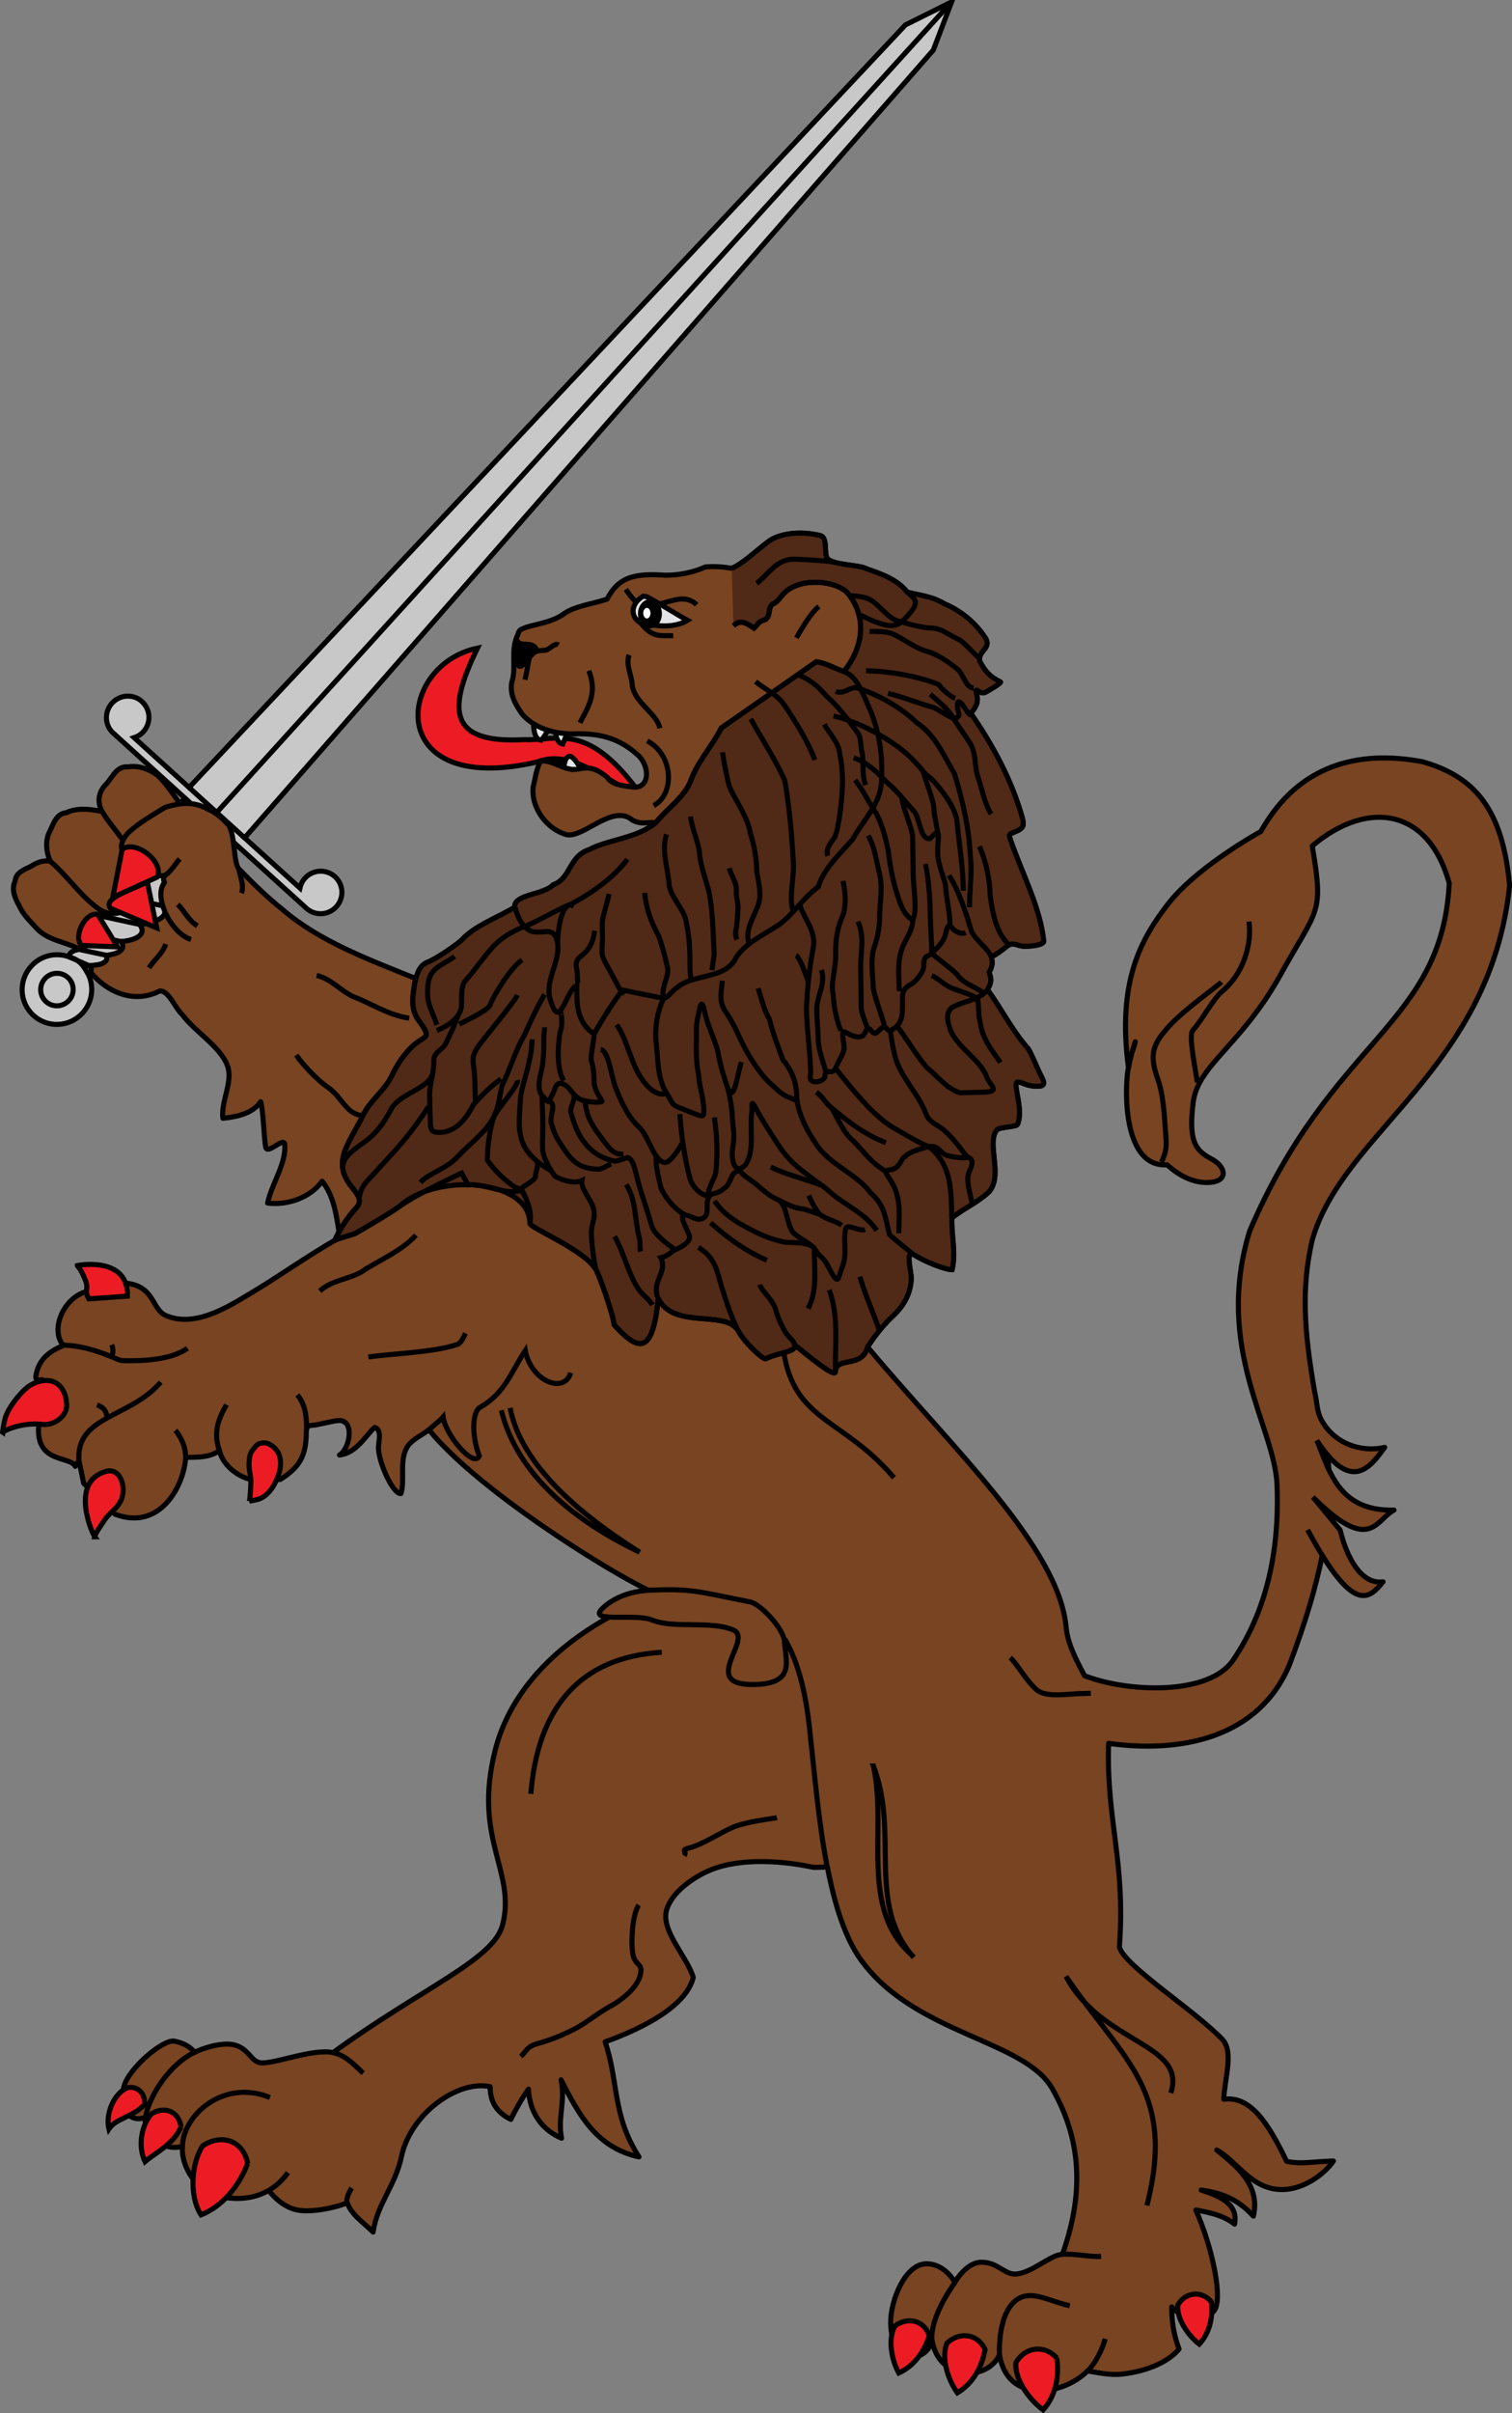 <?xml version="1.0" encoding="UTF-8" standalone="no"?>
<!-- Created with Inkscape (http://www.inkscape.org/) -->

<svg
   width="298.718"
   height="476.398"
   id="svg3191"
   version="1.0"
   xmlns="http://www.w3.org/2000/svg"
   xmlns:svg="http://www.w3.org/2000/svg"
   xmlns:rdf="http://www.w3.org/1999/02/22-rdf-syntax-ns#"
   xmlns:cc="http://creativecommons.org/ns#"
   xmlns:dc="http://purl.org/dc/elements/1.1/">
  <rect width="100%" height="100%" fill="#808080" stroke="none"/>
  <defs
     id="defs3193" />
  <path
     id="path12871"
     style="fill:#c8c8c8;fill-opacity:1;fill-rule:evenodd;stroke:#000000;stroke-width:1;stroke-linecap:butt;stroke-linejoin:miter;stroke-miterlimit:4;stroke-dasharray:none;stroke-opacity:1"
     d="M 187.998,0.387 178.889,4.912 37.357,155.475 26.504,145.637 c 0.676,-0.22 1.317,-0.617 1.828,-1.182 1.559,-1.72 1.433,-4.377 -0.279,-5.93 -0.094,-0.085 -0.177,-0.175 -0.275,-0.25 -0.748,-0.566 -1.642,-0.843 -2.533,-0.838 -1.146,0.006 -2.288,0.478 -3.117,1.393 -1.486,1.639 -1.463,4.127 0.027,5.701 0.012,0.013 0.044,0.038 0.057,0.051 l 0.471,0.428 13.697,12.416 c -0.466,0.904 -0.925,2.197 -0.684,2.674 -1.643,0.36 -2.963,0.98 -3.641,1.811 -0.57,0.698 -0.606,1.447 -0.201,2.158 -1.446,0.367 -2.602,0.945 -3.219,1.701 -0.606,0.742 -0.604,1.541 -0.107,2.291 -1.368,0.352 -2.463,0.902 -3.049,1.621 -0.796,0.974 -0.499,2.052 0.613,2.969 -1.811,0.263 -3.301,0.857 -3.998,1.713 -0.676,0.828 -0.48,1.736 0.379,2.531 -1.292,0.28 -2.327,0.766 -2.857,1.416 -0.713,0.873 -0.355,1.847 0.779,2.643 -1.511,0.183 -2.763,0.656 -3.33,1.352 -0.605,0.741 -0.299,1.57 0.668,2.248 -1.189,0.162 -2.166,0.54 -2.615,1.092 -0.479,0.587 -0.261,1.241 0.471,1.789 -0.794,0.147 -1.434,0.424 -1.746,0.807 -0.182,0.223 -0.194,0.457 -0.135,0.689 -0.79,-0.298 -1.622,-0.444 -2.453,-0.441 -1.871,0.006 -3.733,0.771 -5.092,2.27 -2.557,2.821 -2.354,7.171 0.455,9.717 2.809,2.546 7.158,2.325 9.715,-0.496 1.98,-2.184 2.303,-5.287 1.045,-7.758 0.288,-0.109 0.531,-0.242 0.67,-0.412 0.328,-0.401 0.078,-0.86 -0.564,-1.209 1.574,0.082 3.037,-0.265 3.566,-0.914 0.285,-0.349 0.253,-0.73 -0.031,-1.082 1.419,-0.112 2.618,-0.519 3.131,-1.148 0.415,-0.508 0.305,-1.065 -0.205,-1.561 1.797,-0.114 3.332,-0.619 3.979,-1.412 0.525,-0.643 0.362,-1.35 -0.32,-1.969 2.111,-0.133 3.919,-0.725 4.682,-1.66 0.538,-0.658 0.466,-1.374 -0.088,-2.027 1.706,-0.279 3.098,-0.863 3.766,-1.682 0.643,-0.787 0.497,-1.648 -0.258,-2.414 2.303,-0.23 4.24,-0.925 5.096,-1.975 0.525,-0.642 0.572,-1.328 0.227,-1.984 1.621,-0.358 2.921,-0.974 3.59,-1.795 0.554,-0.678 0.598,-1.405 0.223,-2.098 0.261,-0.061 0.787,-0.361 1.271,-0.633 l 14.137,12.814 0.027,0.025 c 0.073,0.078 0.168,0.154 0.248,0.227 1.713,1.553 4.369,1.415 5.928,-0.305 1.559,-1.72 1.435,-4.375 -0.277,-5.928 -1.713,-1.553 -4.369,-1.417 -5.928,0.303 -0.512,0.564 -0.844,1.242 -0.996,1.936 L 48.326,165.418 184.385,9.895 Z" />
  <path
     id="path12482"
     d="m 127.068,157.941 c -9.706,-5.896 -15.2,-9.722 -20.984,-7.497 -30.414,7.014 -27.881,-19.163 -11.756,-22.485 -6.182,12.621 -5.412,18.899 9.393,18.059 6.139,0.293 12.112,-3.582 22.051,9.761 0.226,0.807 1.668,0.924 1.296,2.162 z"
     style="display:inline;overflow:visible;visibility:visible;fill:#ed1c24;fill-opacity:1;fill-rule:evenodd;stroke:#000000;stroke-width:1;stroke-linecap:butt;stroke-linejoin:miter;stroke-miterlimit:4;stroke-dasharray:none;stroke-dashoffset:0;stroke-opacity:1;marker:none;marker-start:none;marker-mid:none;marker-end:none;enable-background:accumulate" />
  <path
     id="path12486"
     style="display:inline;overflow:visible;visibility:visible;fill:#e3e4e5;fill-opacity:1;fill-rule:evenodd;stroke:#000000;stroke-width:1;stroke-linecap:butt;stroke-linejoin:miter;stroke-miterlimit:4;stroke-dasharray:none;stroke-dashoffset:0;stroke-opacity:1;marker:none;marker-start:none;marker-mid:none;marker-end:none;enable-background:accumulate"
     d="m 107.035,151.858 c 0.005,-0.174 1.805,-3.759 4.382,-0.137 0,0 -0.009,-2.499 1.288,-2.41 1.327,0.691 2.223,3.002 2.223,3.002 z m 7.738,-12.681 c 0,0 -2.81,5.605 -3.584,7.718 -2.536,-0.31 -1.13,-7.743 -1.13,-7.743 0,0 -1.157,4.845 -3.145,7.004 -2.639,-0.329 -1.028,-8.077 -1.028,-8.077 z" />
  <path
     id="path12424"
     style="fill:#784421;fill-opacity:1;fill-rule:nonzero;stroke:#000000;stroke-width:1;stroke-linecap:round;stroke-linejoin:round;stroke-miterlimit:4;stroke-dasharray:none;stroke-dashoffset:0;stroke-opacity:1"
     d="m 144.569,112.206 c -1.752,-0.316 -3.474,-0.414 -5.201,-0.275 -2.491,1.123 -5.317,1.639 -7.816,1.633 -5.933,-0.369 -9.245,0.125 -11.617,4.721 -3.039,1.032 -6.608,1.345 -8.863,3.127 -2.212,1.437 -4.901,1.752 -7.15,2.436 -0.841,0.433 -1.311,0.272 -1.604,1.402 -1.56,3.154 -0.207,6.446 -1.229,9.549 -0.39,2.52 0.835,4.376 2.125,6.273 2.881,3.165 7.309,3.992 11.094,3.793 4.906,0.002 8.323,1.175 11.66,4.164 2.227,1.866 2.636,6.293 -0.537,6.4 -1.738,-0.236 -4.551,-0.359 -5.471,-1.98 -3.768,-3.168 -5.142,-1.135 -7.338,-1.606 -2.08,-0.397 -3.235,-1.519 -5.674,-1.671 -0.943,1.184 -1.185,3.518 -1.615,5.166 -0.458,4.264 2.808,8.45 6.697,9.475 3.439,0.517 9.074,-6.185 12.91,-2.898 1.856,1.032 3.242,0.251 4.59,0.533 -3.72,3.12 -9.467,3.297 -13.135,5.307 -4.052,1.292 -3.557,5.7 -7.137,6.949 -1.664,1.936 -7.92,1.885 -7.525,4.393 -3.544,2.145 -7.838,3.607 -10.449,6.412 -0.74,0.808 -5.091,3.807 -6.76,4.439 -1.472,0.558 -2.017,1.944 -2.336,3.258 -9.35,-3.777 -19.14,-7.361 -26.506,-13.762 -2.743,-2.157 -5.639,-4.982 -8.51,-7.926 -1.006,-1.124 -0.734,-6.386 -1.939,-8.555 -1.183,-1.247 -2.473,-2.522 -4.096,-3.172 -1.862,-1.083 -3.624,-1.326 -5.562,-1.072 -1.429,-2.038 -2.953,-4.282 -4.471,-5.682 -1.802,-1.283 -3.808,-1.943 -5.807,-1.637 -2.14,-0.199 -3.036,1.887 -4.143,3.221 -1.903,1.78 -1.896,3.837 -1.008,5.596 -2.321,-0.504 -4.903,-0.781 -7.029,0.223 -2.165,0.231 -2.62,2.477 -3.439,4.02 -0.769,1.693 -0.523,4.014 0.32,5.633 -1.011,-0.395 -2.733,0.142 -3.683,0.83 -1.288,0.735 -3.177,1.181 -3.326,3.014 -0.809,1.769 0.004,3.4 0.809,4.9 0.781,1.796 2.247,3.111 3.518,4.527 2.08,2.172 5.132,2.495 7.719,3.717 3.614,0.754 5.355,-5.49 4.822,-7.404 4.193,2.498 9.025,-2.396 7.045,-4.593 -1.266,-3.092 3.929,-1.94 5.669,-2.249 -0.295,0.468 -0.355,0.89 -0.064,1.375 -1.092,1.348 -0.85,3.626 0.084,5.793 -0.011,1.681 -3.537,2.409 -4.988,2.514 1.814,2.468 -2.026,3.261 -3.662,3.379 1.268,1.983 -1.567,2.592 -2.924,2.711 0.709,1.879 -2.467,2.041 -3.535,1.996 0.884,0.646 0.471,0.807 0.414,1.342 3.165,3.842 8.494,6.34 13.629,3.717 1.795,-0.209 3.036,3.345 4.461,4.623 2.471,3.38 7.6,6.359 8.969,10.16 1.124,3.122 -1.337,7.008 -0.922,10.332 2.747,-0.26 5.951,-0.952 7.457,-3.266 0.502,1.301 0.686,7.644 1.012,8.992 0.371,1.538 3.591,-2.141 3.744,-0.564 0.364,3.762 -2.611,7.828 -3.375,11.58 4.083,0.498 8.502,-1.142 10.777,-4.312 2.275,2.867 2.731,6.393 3.305,9.822 -0.136,0.638 -0.573,1.249 -0.809,1.842 -4.737,2.694 -12.195,7.819 -15.254,9.623 -4.616,2.743 -11.901,7.893 -18.076,5.25 -2.909,-1.244 -2.18,-5.757 -7.836,-6.4 l -7.863,1.631 c -4.551,1.199 -7.272,7.501 -4.604,10.676 -2.85,1.13 -4.946,2.855 -5.432,6.047 -0.032,0.47 0.042,0.994 1.213,0.662 l -0.682,9.488 c -0.33,7.115 6.271,5.553 7.264,7.645 l 0.719,-1.184 0.947,4.559 6.178,6.082 c 8.989,3.396 13.643,-5.689 13.971,-11.215 2.378,-0.028 4.879,0.004 6.652,-1.354 0.752,3.013 3.579,4.975 5.809,5.617 l 6.234,0.096 c 3.769,-2.407 5.102,-4.577 5.133,-9.314 0.034,-1.696 0.865,-1.24 1.947,-1.48 3.49,-0.666 4.592,-1.184 5.576,-0.58 1.811,1.107 0.787,5.484 -0.967,6.547 3.38,-0.389 5.186,-3.867 6.934,-5.465 1.597,0.525 0.704,2.896 0.766,4.262 0.228,3.261 3.036,9.076 4.449,8.801 0.879,-2.853 -0.534,-6.897 1.512,-9.6 1.107,-1.315 2.732,-1.958 4.006,-3.002 11.241,13.976 46.039,34.52 46.972,32.881 0.933,-1.639 -28.071,7.22 -33.902,30.496 -4.403,17.573 4.161,23.72 1.502,34.332 -1.741,6.951 -15.803,12.402 -33.512,25.27 -4.072,-0.884 -12.151,2.493 -14.514,1.98 -1.771,-0.384 -2.242,-2.905 -5.162,-3.539 -2.384,-0.517 -6.208,0.73 -7.633,1.496 -1.162,-1.276 -2.275,-1.814 -4.006,-2.189 -2.236,-0.485 -9.112,5.41 -10.004,8.971 -1.26,5.03 1.582,7.143 4.248,6.051 -0.615,3.865 4.027,6.829 7.324,5.717 -0.336,4.235 2.986,8.98 7.262,9.908 3.878,0.841 7.168,0.324 9.775,-1.188 1.086,1.467 3.133,3.328 5.5,3.842 3.147,0.683 8.448,-0.658 10.031,-1.414 0.685,2.264 3.179,3.92 5.094,5.795 0.826,-5.64 4.391,-9.124 5.596,-14.889 1.758,-8.413 11.1,-15.201 17.533,-13.805 -0.044,3.226 1.541,5.204 4.076,6.453 1.007,-2.029 2.125,-4.033 3.49,-5.984 0.207,4.772 2.824,8.143 6.537,9.699 -0.809,-4.069 0.817,-7.387 -0.102,-11.527 3.516,6.849 6.924,13.375 15.402,15.215 -5.311,-8.199 -4.008,-14.857 -6.693,-22.707 7.776,-2.807 16.016,-7.122 17.416,-12.711 -1.11,-3.939 -6.332,-9.093 -5.311,-13.172 0.908,-3.624 5.488,-6.767 8.848,-8.109 6.223,-2.488 14.797,-1.637 20.197,-0.465 0,0 1.081,0.008 2.758,-0.078 1.438,7.411 3.47,14.069 6.781,18.561 10.716,14.534 32.105,15.547 37.631,25.176 6.296,10.971 5.929,21.718 2.023,32.742 -2.385,0.068 -6.153,3.806 -9.33,3.896 -2.163,0.062 -3.528,-2.427 -6.795,-2.334 -2.968,0.085 -5.115,3.949 -5.115,3.949 -1.256,-2.081 -3.268,-3.71 -5.752,-3.639 -4.026,0.115 -6.94,7.03 -6.943,11.629 0.205,9.49 7.86,7.421 8.148,3.225 1.223,8.507 11.156,8.285 13.354,3.074 1.537,9.702 12.483,8.16 17.391,3.221 2.557,0.429 4.692,0.88 6.854,0.625 5.403,-0.637 9.308,-2.621 11.236,-4.945 -1.109,-2.96 -1.485,-5.685 -1.449,-8.32 1.882,2.411 6.394,2.672 8.213,0.953 2.141,-2.024 -0.209,-12.821 -3.455,-20.082 2.741,0.477 5.451,1.055 7.66,2.785 0.77,-4.025 -2.958,-5.547 -6.602,-6.727 3.435,0.481 7,1.481 10.32,5.15 1.493,-6.484 -3.922,-10.263 -7.246,-13.059 4.091,2.217 6.905,7.991 13.166,7.812 4.163,-0.119 8.204,-3.123 9.887,-5.641 -4.269,0.135 -6.441,0.677 -9.242,0.068 -3.612,-7.51 -7.118,-12.968 -12.416,-12.264 0.118,-3.937 2.036,-9.38 -0.279,-11.811 -5.498,-5.773 -19.248,-14.428 -20.35,-18.219 1.261,-17.038 -2.596,-24.747 -2.129,-40.225 14.225,1.984 29.607,-1.01 35.705,-15.455 3.265,-8.584 5.299,-15.647 6.5,-21.67 6.784,10.94 9.487,8.374 12.014,5.225 -3.556,0.548 -6.77,-3.258 -8.484,-10.232 l -2.35,-2.836 c 0.022,-0.27 0.041,-0.526 0.062,-0.791 8.533,7.205 9.681,1.388 12.945,-0.301 -7.574,0.195 -10.769,-3.575 -12.861,-7.949 -0.067,-1.027 -0.184,-1.986 -0.301,-2.947 5.576,6.602 8.861,1.872 11.32,-1.48 -4.733,1.076 -10.057,-0.8 -12.537,-5.471 -0.904,-1.703 -0.801,-3.446 -1.332,-5.617 -2.093,-12.15 -2.598,-20.435 -0.473,-29.779 6.111,-21.568 35.166,-33.635 39.02,-70.047 -1.395,-15.313 -7.059,-21.576 -17.246,-24.463 -12.59,-2.333 -24.462,0.504 -31.906,13.781 -1.987,1.114 -13.057,7.477 -18.348,14.33 -5.302,6.867 -10.092,15.249 -7.799,32.35 0.302,-1.773 0.777,-3.49 1.332,-5.156 -0.404,1.839 -1.027,2.665 -1.332,5.156 -0.022,0.13 -0.069,0.174 -0.09,0.305 -0.759,4.77 -0.745,19.435 7.727,18.822 2.741,2.538 5.804,3.727 8.59,3.463 3.675,-0.348 2.868,-3.229 0.199,-4.607 -3.321,-1.715 -4.582,-3.66 -3.641,-11.189 0.923,-7.395 9.531,-11.254 17.238,-25.174 7.456,-13.467 8.568,-11.78 6.281,-25.453 11.072,-9.323 23.069,-7.296 27.066,7.393 -1.483,28.153 -23.092,30.486 -39.443,68.664 -7.068,23.079 4.976,38.709 5.418,50.088 0.513,13.231 -2.112,24.993 -8.705,34.65 -4.728,6.925 -20.652,6.392 -29.316,3.035 -1.717,-3.203 -3.353,-6.383 -3.641,-9.553 -1.442,-15.891 -22.914,-35.781 -39.225,-55.344 1.406,-2.225 3.121,-4.339 4.762,-5.9 2.372,-2.134 3.821,-4.745 3.85,-7.766 -0.042,-1.556 -1.158,-5.317 0.381,-4.658 2.286,1.509 6.333,3.056 7.695,3.062 0.815,-3.536 -0.203,-6.787 -0.023,-10.227 2.399,-1.961 4.808,-2.847 7.221,-5.061 3.045,-3.182 -0.568,-9.804 1.693,-12.361 0.531,-0.512 3.778,-0.534 4.031,-1.029 1.303,-3.048 -1.133,-8.255 0.025,-8.367 1.026,-0.025 1.685,0.888 4.084,0.828 1.862,-0.046 0.852,-1.354 0.178,-2.793 -0.743,-1.583 -1.331,-3.175 -2.156,-4.596 -3.223,-3.606 -5.319,-7.961 -8.07,-11.676 0.868,-1.519 0.779,-2.062 0.334,-3.402 -0.005,-0.009 -0.007,-0.018 -0.01,-0.027 0.647,-1.089 0.741,-1.939 0.438,-3.031 0.79,-0.365 2.106,-1.3 2.951,-2.016 1.376,-1.166 2.13,-0.052 3.721,-0.092 0.853,-0.021 3.316,-0.098 3.699,-0.924 -0.675,-6.67 -4.264,-13.398 -6.543,-19.965 -0.453,-1.33 -0.415,-1.164 1.191,-1.857 1.216,-0.525 1.487,-1.039 1.176,-2.359 -2.081,-7.611 -5.962,-14.707 -10.244,-20.883 0.66,-0.853 1.614,-1.905 1.197,-3.531 -0.579,-2.262 0.51,-0.037 1.637,-0.605 0.307,-0.155 3.255,-1.823 3.029,-2.055 -2.189,-1.078 -2.994,-2.07 -4.133,-4.148 -0.245,-2.093 2.216,-2.396 1.283,-4.336 -1.964,-3.131 -4.956,-5.582 -8.191,-6.938 -2.381,-1.468 -5.036,-1.708 -7.391,-2.314 -2.026,-2.55 -4.956,-3.528 -8.006,-4.605 -1.465,-0.866 -7.475,-0.69 -7.945,-2.367 -0.392,-1.395 0.116,-3.824 -1.176,-4.188 -3.804,-0.943 -8.03,-0.542 -10.353,1.215 -2.324,1.757 -5.117,4.409 -7.178,5.242 z" />
  <path
     id="path12446"
     d="m 148.175,316.258 c -0.476,-0.096 -2.67,-0.513 -6.794,-1.366 -4.846,-1.002 -7.276,-1.175 -12.891,-0.946 -5.694,0.232 -8.812,2.804 -9.775,3.928 -2.116,2.47 6.922,0.668 10.046,1.945 4.404,1.8 11.437,0.076 16.063,1.966 4.314,1.763 -7.255,11.234 4.644,10.775 7.769,-0.3 5.689,-4.833 5.504,-8.513 -0.12,-2.395 -4.635,-7.352 -6.798,-7.789 z"
     style="display:inline;fill:#784421;fill-opacity:1;fill-rule:evenodd;stroke:#000000;stroke-width:1;stroke-linecap:butt;stroke-linejoin:miter;stroke-miterlimit:4;stroke-dasharray:none;stroke-opacity:1" />
  <path
     id="path12548"
     style="fill:#ed1c24;fill-opacity:1;fill-rule:evenodd;stroke:#000000;stroke-width:1;stroke-miterlimit:4;stroke-dasharray:none;stroke-opacity:1"
     class="fil1 str1"
     d="m 0.534,282.758 c 1.376,-0.936 4.807,-1.935 7.937,-1.53 1.991,0.266 4.904,-1.554 4.703,-4.013 -0.371,-4.775 -3.881,-5.618 -7.124,-3.764 -1.622,0.927 -4.178,4.127 -4.888,6.127 -0.196,0.464 -0.557,2.147 -0.627,3.181 z M 18.725,303.402 c 0.215,-0.746 0.398,-1.022 2.04,-3.456 0.867,-1.286 2.482,-2.119 3.221,-3.929 0.985,-2.413 -0.186,-6.276 -2.984,-5.536 -7.186,1.937 -2.99,11.951 -2.277,12.921 z m 30.537,-7.017 c 1.253,-0.329 2.92,-0.122 4.667,-2.883 1.611,-2.577 2.573,-6.452 -0.542,-8.27 -0.748,-0.453 -1.406,-0.432 -2.117,-0.224 -0.63,0.211 -0.958,0.811 -1.449,1.405 -0.454,0.642 -0.546,1.393 -0.598,2.145 -0.055,0.799 -0.011,1.367 0.139,2.174 0.322,1.285 0.175,2.835 0.079,4.245 -0.147,1.55 -0.048,0.705 -0.178,1.407 z m -33.974,-46.521 c 0.405,0.676 0.55,0.351 1.638,3.033 0.596,1.484 -0.295,1.995 0.625,3.539 l 7.621,-0.537 c 0.246,-7.481 -8.634,-6.317 -9.884,-6.036 z M 183.586,461.154 c -0.998,3.226 -3.04,5.98 -6.025,7.345 -1.505,-2.741 -2.155,-6.841 -0.747,-9.305 2.597,-1.89 5.824,-1.055 6.772,1.961 z m 11.028,2.71 c -0.638,3.559 -2.457,6.739 -5.469,8.549 -1.976,-2.745 -3.219,-7.039 -2.041,-9.835 2.528,-2.325 6.093,-1.818 7.51,1.286 z m 44.686,-9.452 c 0.382,3.116 -0.319,6.188 -2.37,8.389 -2.357,-1.837 -4.499,-5.136 -4.234,-7.74 1.514,-2.52 4.622,-2.915 6.604,-0.649 z m -30.53,11.108 c 0.547,3.785 -0.233,7.539 -2.688,10.266 -2.932,-2.182 -5.638,-6.148 -5.38,-9.323 1.789,-3.102 5.585,-3.654 8.069,-0.942 z M 28.564,415.483 c -2.405,2.569 -5.648,2.708 -7.051,4.834 -0.74,-2.98 1.074,-7.337 3.923,-8.211 2.018,-0.16 3.292,1.389 3.129,3.377 z m 7.203,4.411 c -1.524,3.528 -4.89,4.965 -7.12,6.881 -1.518,-3.235 -0.598,-7.393 1.303,-9.453 2.589,-1.596 5.374,-0.467 5.817,2.573 z m 13.165,7.244 c -1.816,4.609 -4.978,8.434 -9.215,10.146 -2.389,-3.711 -1.932,-10.171 0.328,-13.633 3.789,-2.514 8.038,-0.997 8.887,3.488 z m -26.642,-249.977 1.845,-9.498 c 2.777,-1.959 8.396,2.623 6.907,5.514 z m 8.664,6.028 -9.14,-3.864 c -1.511,-1.992 3.682,-3.4 7.295,-5.206 z m -7.721,3.757 -3.915,-6.414 c -2.44,-0.603 -4.986,4.449 -3.162,6.123 z" />
  <path
     id="path12769"
     d="m 127.732,117.814 c -0.204,-0.052 -0.418,-0.085 -0.635,-0.12 -1.236,0.736 -1.875,1.642 -2.015,2.719 -0.052,1.091 0.396,1.922 1.511,2.605 1.415,0.143 5.909,1.446 9.198,-0.533 -0.549,-0.277 -7.446,-4.516 -8.058,-4.672 z"
     style="fill:#e3e4e5;fill-opacity:1;stroke:#000000;stroke-width:1;stroke-miterlimit:4;stroke-dasharray:none;stroke-opacity:1" />
  <path
     id="path12779"
     d="m 102.034,126.232 c 0.545,1.83 3.367,0.007 4.047,2.259 -1.231,0.26 -3.603,5.164 -3.794,2.061 -0.102,-1.655 -1.067,-0.986 -0.254,-4.321 z"
     style="display:inline;fill:#000000;fill-rule:evenodd;stroke:#000000;stroke-width:1;stroke-linecap:butt;stroke-linejoin:bevel;stroke-miterlimit:4;stroke-dasharray:none;stroke-opacity:1" />
  <ellipse
     style="fill:#000000;fill-opacity:1;fill-rule:nonzero;stroke:#000000;stroke-width:1;stroke-linecap:round;stroke-linejoin:round;stroke-miterlimit:4;stroke-dasharray:none;stroke-dashoffset:0;stroke-opacity:1"
     id="path4616"
     cx="128.405"
     cy="121.186"
     rx="1.863"
     ry="2.378" />
  <ellipse
     style="fill:#ffffff;fill-opacity:1;fill-rule:nonzero;stroke:#000000;stroke-width:1;stroke-linecap:round;stroke-linejoin:round;stroke-miterlimit:4;stroke-dasharray:none;stroke-dashoffset:0;stroke-opacity:1"
     id="path4614"
     cx="127.799"
     cy="121.059"
     rx="1.215"
     ry="1.548" />
  <path
     id="path200361"
     style="fill:#502a16;fill-opacity:1;fill-rule:evenodd;stroke:#000000;stroke-width:1;stroke-linecap:butt;stroke-linejoin:miter;stroke-miterlimit:4;stroke-dasharray:none;stroke-opacity:1"
     d="m 144.897,123.52 c 1.454,-1.272 2.461,-0.571 4.068,0.501 0.99,-0.989 0.834,-1.289 2.235,-1.697 1.151,-0.718 0.384,-2.514 1.613,-3.156 0.871,-0.385 1.303,-1.222 1.911,-1.857 3.151,-3.515 10.829,-2.736 12.951,0.03 3.891,5.072 2.538,10.897 -0.957,15.24 -1.777,-0.585 -3.769,-1.802 -5.479,-1.906 l -18.72,13.043 c -1.81,3.539 -4.705,6.656 -6.024,10.359 -1.229,3.27 -4.688,5.562 -6.965,8.369 -3.72,3.12 -9.467,3.297 -13.135,5.307 -4.052,1.292 -3.557,5.7 -7.137,6.949 -1.664,1.936 -7.92,1.885 -7.525,4.393 -3.544,2.145 -7.838,3.607 -10.449,6.412 -0.74,0.808 -5.091,3.807 -6.76,4.439 -1.472,0.558 -2.017,1.944 -2.375,3.279 -0.234,0.794 -0.314,1.509 -0.381,1.936 -0.389,2.488 -0.397,4.476 0.954,6.31 3.027,4.107 1.001,2.583 -1.863,5.71 -1.673,1.827 -2.69,3.589 -3.495,5.287 -1.268,2.672 -4.322,4.949 -5.543,7.523 -1.297,2.733 -3.253,5.527 -3.911,7.946 -0.618,2.268 -0.138,4.111 1.247,5.99 1.084,1.471 2.737,2.893 1.232,4.537 -2.245,2.183 -4.188,6.244 -4.244,6.404 1.344,-0.58 3.216,-1.006 4.053,-1.35 0,0 6.129,-3.499 8.625,-5.273 7.293,-6.847 25.719,-5.485 25.867,3.232 -0.201,0.912 10.637,5.135 13.031,9.148 0.717,1.201 3.543,9.28 3.588,10.914 5.393,6.002 7.648,5.093 8.756,-5.111 3.181,6.067 13.068,2.136 15.733,6.218 0.916,1.952 4.908,5.904 5.53,5.6 2.658,-1.299 6.061,-1.301 5.685,-2.715 1.323,1.019 8.082,6.837 8.038,5.238 0.148,-3.011 5.267,-0.579 6.345,-4.81 1.425,-2.25 3.14,-4.363 4.78,-5.925 2.372,-2.134 3.821,-4.745 3.85,-7.766 -0.042,-1.556 -1.158,-5.317 0.381,-4.658 2.286,1.509 6.333,3.056 7.695,3.062 0.815,-3.536 -0.203,-6.787 -0.023,-10.227 2.399,-1.961 4.808,-2.847 7.221,-5.061 3.045,-3.182 -0.568,-9.804 1.693,-12.361 0.531,-0.512 3.778,-0.534 4.031,-1.029 1.303,-3.048 -1.133,-8.255 0.025,-8.367 1.026,-0.025 1.685,0.888 4.084,0.828 1.862,-0.046 0.852,-1.354 0.178,-2.793 -0.743,-1.583 -1.331,-3.175 -2.156,-4.596 -3.223,-3.606 -5.319,-7.961 -8.07,-11.676 0.868,-1.519 0.779,-2.062 0.334,-3.402 -0.005,-0.009 -0.007,-0.018 -0.01,-0.027 0.647,-1.089 0.741,-1.939 0.438,-3.031 0.79,-0.365 2.106,-1.3 2.951,-2.016 1.376,-1.166 2.13,-0.052 3.721,-0.092 0.853,-0.021 3.316,-0.098 3.699,-0.924 -0.675,-6.67 -4.264,-13.398 -6.543,-19.965 -0.453,-1.33 -0.415,-1.164 1.191,-1.857 1.216,-0.525 1.487,-1.039 1.176,-2.359 -2.081,-7.611 -5.962,-14.707 -10.244,-20.883 0.66,-0.853 1.614,-1.905 1.197,-3.531 -0.579,-2.262 0.51,-0.037 1.637,-0.605 0.307,-0.155 3.255,-1.823 3.029,-2.055 -2.189,-1.078 -2.994,-2.07 -4.133,-4.148 -0.245,-2.093 2.216,-2.396 1.283,-4.336 -1.964,-3.131 -4.956,-5.582 -8.191,-6.938 -2.381,-1.468 -5.036,-1.708 -7.391,-2.314 -2.026,-2.55 -4.956,-3.528 -8.006,-4.605 -1.465,-0.866 -7.475,-0.69 -7.945,-2.367 -0.392,-1.395 0.116,-3.824 -1.176,-4.188 -3.804,-0.943 -8.03,-0.542 -10.353,1.215 -2.324,1.757 -5.117,4.409 -7.178,5.242" />
  <path
     id="path157018"
     style="fill:none;fill-opacity:1;fill-rule:evenodd;stroke:#000000;stroke-width:1;stroke-linecap:butt;stroke-linejoin:miter;stroke-miterlimit:4;stroke-dasharray:none;stroke-opacity:1"
     d="m 37.742,185.47 c -1.946,-0.53 -3.928,-2.77 -5.045,-5.207 m 2.808,-10.693 c -0.865,0.983 -1.852,2.655 -2.934,3.264 m -8.466,-5.09 c -0.463,-1.092 0.484,-2.447 1.089,-3.18 1.957,-1.935 5.095,-3.735 7.445,-5.178 0.98,-0.293 1.897,-0.519 2.775,-0.646 m 11.735,12.702 c 0.334,1.743 1.095,3.39 0.575,4.892 m -27.666,-16.288 c 1.239,2.099 2.959,3.991 4.217,5.858 m -14.277,4.188 c 3.827,3.291 6.826,8.135 11.005,10.264 m 61.106,12.891 c -0.194,0.773 -0.275,1.487 -0.341,1.914 -0.389,2.488 -0.397,4.476 0.954,6.31 3.027,4.107 1.001,2.583 -1.863,5.71 -1.673,1.827 -2.69,3.589 -3.495,5.287 -1.268,2.672 -4.322,4.949 -5.543,7.523 -1.297,2.733 -3.253,5.527 -3.911,7.946 -0.618,2.268 -0.138,4.111 1.247,5.99 1.084,1.471 2.737,2.893 1.232,4.537 -1.951,2.169 -3.299,4.299 -4.244,6.404 1.344,-0.58 3.216,-1.006 4.053,-1.35 0,0 6.129,-3.499 8.625,-5.273 3.873,-2.753 12.381,-6.639 12.381,-6.639 l 1.268,2.316 c 4.002,-0.234 7.4,2.233 10.615,1.018 1.072,1.867 2.034,4.384 1.604,6.537 -0.201,0.912 10.637,5.135 13.031,9.148 0.717,1.201 3.543,9.28 3.588,10.914 5.393,6.002 7.648,5.093 8.756,-5.111 3.181,6.067 13.068,2.136 15.732,6.219 m -42.745,-28.116 c 0.492,-0.314 2.746,-1.636 2.731,-2.209 -0.027,-0.976 0.875,-2.588 0.121,-3.163 m 81.601,-56.336 c 2.075,3.345 3.31,7.378 4.355,10.817 0.362,1.197 2.127,2.763 2.891,3.647 0.448,0.519 0.874,1.026 1.123,1.656 m -24.496,77.041 c -1.059,4.206 -6.179,1.775 -6.327,4.786 0.043,1.598 -6.715,-4.219 -8.038,-5.238 0.376,1.414 -3.027,1.416 -5.685,2.715 -0.622,0.304 -4.614,-3.648 -5.53,-5.6 m 33.636,-145.567 c 1.434,1.189 2.085,1.856 0.448,3.832 -2.153,2.598 -3.049,3.181 -6.355,2.065 -1.221,-0.412 -2.353,-0.936 -3.52,-1.558 m -80.195,67.416 c -3.287,2.33 -5.485,2.151 -5.338,7.575 0.058,2.134 1.205,3.903 1.824,5.909 m -0.74,8.952 c 0.095,3.506 -6.566,4.464 -8.233,7.643 -1.564,2.983 -3.186,5.038 -5.365,6.583 -2.88,2.042 -4.856,3.472 -4.062,6.046 M 102.214,196.466 c -0.396,0.954 -4.591,6.122 -6.959,9.103 -2.73,3.437 -1.562,3.702 -1.46,7.479 0.041,1.487 0.081,2.975 0.122,4.463 m 9.216,-28.013 c -2.289,1.671 -5.352,6.553 -6.405,9.089 -0.358,0.863 -5.493,3.379 -6,3.622 m -0.112,-1.979 c -0.539,1.44 -1.523,3.784 -2.474,5.644 -0.883,1.726 -2.493,1.639 -2.435,3.779 0.058,2.132 -0.896,4.372 -0.831,6.761 0.042,1.549 0.084,3.097 0.126,4.646 0.058,2.137 0.029,2.556 2.352,2.499 3.189,-0.427 4.972,-3.124 6.194,-5.499 1.679,-1.834 3.532,-3.773 5.446,-5.016 m -14.317,5.408 c -1.707,2.647 -4.096,5.943 -6.714,8.801 -1.892,2.066 -3.916,4.275 -5.559,6.069 -0.951,1.039 -1.322,2.398 -1.448,3.207 m 31.275,-23.274 c 0.281,1.035 -3.894,5.533 -4.804,7.451 -1.261,2.657 -4.883,5.332 -7.022,7.666 -2.232,2.437 -5.64,3.217 -7.345,5.079 m 29.612,-54.386 c 1.921,-2.097 -5.809,2.62 -8.838,3.769 -2.73,1.035 -4.888,2.396 -6.467,4.12 -1.986,2.168 -3.465,4.519 -5.405,6.636 -1.086,1.186 -0.661,4.231 -0.832,5.319 -0.377,2.411 -3.331,3.973 -4.835,4.544 m 36.582,-7.969 c 0.678,2.242 -1.773,-2.83 -3.188,-5.267 -0.214,-0.368 -0.359,-0.766 -0.539,-1.149 -0.436,-0.931 -0.08,-2.92 -0.108,-3.949 -0.038,-1.412 -0.188,-2.844 0.14,-4.187 0.435,-1.782 0.9,-3.144 1.148,-4.445 m -2.847,7.276 c -0.763,5.652 -4.092,4.305 -3.608,7.295 0.322,1.067 0.07,2.135 0.336,3.013 m 9.739,-24.415 c -2.958,3.927 -7.652,7.068 -11.678,9.122 -1.585,0.775 -2.147,5.72 -2.098,7.536 m 17.207,-10.027 c 0.189,2.876 1.231,5.67 2.649,8.312 0.861,2.115 1.335,4.311 1.863,6.487 0.171,1.117 -0.283,2.206 -0.642,3.275 -0.181,0.802 -0.435,1.966 -0.162,2.749 -1.246,2.744 -1.638,5.29 -1.523,8.155 0.511,3.589 0.152,7.454 2.151,10.592 0.92,1.395 0.888,2.224 2.351,2.77 1.025,0.383 2.114,0.871 3.138,1.253 2,0.746 1.878,0.576 1.829,-1.21 -0.136,-2.321 -0.915,-4.323 -1.004,-6.462 -0.679,-2.982 -0.385,-6.042 -0.447,-8.805 -0.041,-1.517 0.397,-3.109 0.705,-4.509 0.417,-1.892 0.916,0.812 1.075,1.47 0.516,2.142 1.864,4.987 2.474,7.258 0.413,2.527 1.094,4.738 1.844,6.941 0.669,1.962 1.198,1.216 1.645,-0.373 0.394,-1.397 0.677,-2.951 1.118,-4.519 m -14.773,-44.948 c -1.034,3.36 0.337,6.734 0.529,10.093 0.513,2.685 3.14,4.821 3.432,7.557 0.649,2.947 0.7,5.946 0.682,8.932 0.03,0.771 0.103,1.542 0.29,2.3 m -0.191,-32.399 c 0.355,2.669 1.712,5.197 1.845,7.894 0.338,2.26 1.115,4.456 1.744,6.669 0.872,4.117 0.848,8.31 1.082,12.471 -0.05,1.103 -0.337,2.192 -0.39,3.295 m 3.368,-20.134 c 0.443,1.554 1.612,3.013 1.387,4.658 0.01,1.3 0.534,2.579 0.301,3.885 -0.037,1.313 -0.154,2.626 -0.392,3.928 -0.046,0.55 -0.008,1.115 0.24,1.635 m -2.85,-36.988 c 0.28,2.215 0.792,4.415 1.292,6.6 1.335,3.173 3.689,6.092 4.222,9.457 0.764,2.41 1.195,4.88 1.236,7.365 0.361,2.498 1.227,5.101 -0.05,7.553 -0.978,2.502 -2.187,4.169 -1.502,6.815 m 0.381,-44.374 c 2.233,4.039 4.819,7.97 6.706,12.117 0.902,5.12 1.389,10.592 1.652,15.394 0.408,3.613 -0.993,7.415 0.051,10.593 m -7.458,-45.468 c 1.841,1.518 4.25,2.527 5.604,4.516 2.388,3.507 4.72,7.3 6.104,10.949 m 1.882,-7.029 c 1.042,1.936 2.909,3.67 3.026,5.85 0.939,4.209 0.517,8.523 -0.087,12.753 -0.277,1.215 -0.385,2.469 -0.869,3.648 -0.818,1.132 -1.882,2.376 -1.405,3.723 m -6.083,-35.843 c 2.717,1.04 4.218,2.428 5.873,4.347 2.529,2.177 4.283,4.794 6.211,7.288 0.693,1.252 0.42,2.662 0.825,3.969 0.346,2.07 -0.164,4.219 0.666,6.237 m -54.689,-22.555 c 1.726,4.403 -0.095,7.074 -1.75,10.271 m 9.057,-26.337 c 0,0 1.352,2.024 1.93,2.336 m 4.863,0.52 c 2.634,-0.634 5.005,-1.877 7.198,0.176 m -11.042,3.632 c 2.094,2.546 3.22,2.556 6.413,2.471 m -5.129,20.792 c 5.107,2.662 5.569,10.421 1.269,12.767 m -4.877,-29.78 c -0.697,2.106 0.637,4.279 0.641,6.093 0.613,3.55 4.853,5.435 5.447,8.413 m -20.001,-16.453 c -0.817,-0.494 -1.677,0.89 -2.633,1.067 -1.528,0.03 -2.288,0.143 -3.142,1.425 -0.335,1.527 -0.498,2.972 -0.854,4.37 m 58.059,-14.439 c -1.419,1.043 -3.296,4.141 -4.441,6.187 m 83.962,67.954 c -0.619,0.68 -7.355,5.431 -10.248,8.611 -3.292,3.618 -4.094,5.579 -2.33,10.518 1.194,3.345 1.259,7.153 1.577,10.865 0.237,2.768 0.045,3.53 -0.818,5.54 m 17.259,-47.48 c 0.636,4.546 -1.142,10.349 -5.283,13.763 -1.772,1.461 -3.976,5.696 -5.802,7.703 -0.968,1.064 0.755,8.811 0.882,10.302 m -115.132,30.389 c 1.989,3.409 2.751,7.675 4.855,10.572 0.71,1.023 1.922,1.759 2.618,2.957 m -5.159,-23.775 c 2.052,3.275 1.63,7.032 2.56,10.416 0.251,0.905 0.044,2.116 0.284,2.821 m -21.418,-41.886 c -0.061,0.709 -0.212,3.046 -0.516,3.839 -0.422,2.777 -1.853,6.22 -1.841,8.362 -0.162,3.114 -0.604,5.771 0.649,8.633 1.209,2.377 3.22,3.785 5.521,5.186 m 20.635,-2.954 c -0.052,2.09 0.546,4.343 0.973,6.245 0.866,2.053 3.16,4.671 4.905,5.368 m -13.645,-37.587 c 1.733,2.561 2.305,5.32 3.53,8.063 1.043,2.506 3.654,6.467 6.357,5.498 m -13.064,-8.659 c 1.671,0.264 2.085,5.562 3.112,7.907 1.208,2.951 2.386,5.523 4.762,7.7 1.848,2.103 2.775,6.711 4.941,6.698 1.055,-0.026 3.108,-3.267 3.281,-3.882 m -27.642,-9.321 c -0.056,0.814 0.105,3.84 0.127,4.654 0.054,1.992 -0.102,3.848 -0.048,5.823 0.05,1.82 1.605,4.186 2.424,5.429 1.834,1.033 4.1,1.491 5.36,0.863 -0.249,1.641 1.747,3.739 2.225,5.323 0.621,2.054 -0.423,3.113 -0.368,5.123 0.062,2.282 0.438,4.943 0.894,7.111 m -9.341,-33.193 c 1.753,0.307 0.14,2.904 0.531,4.312 0.39,1.405 0.846,2.558 1.547,3.621 1.938,3.034 3.273,5.365 7.598,5.467 0.545,0.203 2.25,-0.886 2.661,-1.064 m -7.815,-13.446 c 1.38,-0.034 -0.48,2.261 -0.116,3.33 0.497,1.682 1.085,3.528 1.997,4.941 1.578,2.501 3.719,4.087 6.748,4.657 0.195,0.034 2.276,-0.646 2.463,-0.726 1.219,0.455 1.402,2.43 1.749,3.45 0.786,3.404 2.042,6.53 2.96,9.907 0.531,1.911 3.326,3.838 4.685,4.874 m -17.981,-29.662 c 0.128,0.194 0.464,2.28 0.702,2.977 0.663,1.944 2.138,3.89 3.462,5.57 0.961,1.219 1.643,2.288 3.578,2.24 m -12.34,-27.639 c -0.03,-1.11 0.474,2.322 -0.116,3.33 -0.525,2.848 -0.759,7.512 0.681,9.797 m 6.015,-9.232 c 0.026,0.95 -0.853,4.497 -0.532,5.437 0.425,1.247 0.492,2.853 0.527,4.145 0.036,1.329 1.016,2.815 1.547,3.621 0.25,0.379 -2.466,0.396 -4.144,-0.23 -1.516,-0.566 -2.026,-2.257 -3.183,-2.915 -1.888,-1.074 -1.774,0.768 -2.629,2.227 -0.865,1.477 -0.434,1.336 -1.865,-0.12 -0.88,-0.895 -0.642,-3.008 -0.32,-4.151 0.568,-2.017 0.694,-4.915 0.637,-7.002 -0.022,-0.807 0.166,-1.512 0.143,-2.332 m 26.744,17.136 c 0.302,4.262 0.942,8.796 2.003,12.758 0.624,1.791 1.885,2.989 3.486,3.416 0.148,-1.862 1.635,-3.716 1.642,-5.04 0.38,-3.734 0.171,-6.715 -0.285,-10.472 m 2.525,-6.051 c 0.025,-0.088 0.92,3.385 0.99,5.964 0.033,1.202 0.27,2.318 0.302,3.486 0.046,1.695 -0.348,2.434 -0.305,4 0.03,1.086 0.244,2.43 1.275,2.787 0.623,1.244 2.534,2.203 3.639,3.164 1.405,1.222 2.528,2.23 4.14,2.919 1.443,0.618 2.572,1.485 4.615,1.745 1.082,0.138 2.85,0.958 3.582,1.074 m -12.145,-44.584 c 0.66,2.033 1.203,4.508 2.235,6.099 0.675,2.766 1.754,5.65 2.703,8.084 1.712,2.053 2.593,4.299 2.667,6.754 0.045,1.659 -0.144,1.098 -1.641,0.54 -1.569,-0.585 -2.82,-2.15 -3.803,-2.9 -2.773,-2.847 -4.791,-6.529 -6.268,-9.825 -0.819,-1.804 -1.667,-3.165 -2.608,-4.593 -1.093,-2.024 -0.483,-3.743 -0.361,-5.647 m 14.681,22.425 c 0.023,3.564 2.247,7.513 3.998,10.048 2.759,3.963 8.077,5.824 10.601,9.385 2.92,2.579 2.898,5.017 3.741,8.224 0.547,0.633 4.144,3.456 4.66,3.905 m -16.101,-28.905 c 1.298,2.22 2.44,5.062 4.317,6.547 2.596,2.706 3.407,4.166 6.371,5.997 m -13.668,-15.63 c 1.353,1.032 1.853,2.227 2.981,3.087 3.26,2.781 6.888,5.45 10.74,6.887 m -10.13,-14.886 c 3.289,4.077 7.437,9.448 11.496,11.858 2.275,1.289 5.03,3.022 7.139,3.815 4.637,3.679 4.38,9.056 4.507,14.078 m -30.779,-51.851 c 0.82,0.466 2.035,4.07 2.459,5.316 m 22.666,-41.637 c 0.46,1.797 2.121,5.779 2.145,7.584 0.017,1.232 0.679,3.403 0.696,4.69 m -4.895,17.088 c 0.022,1.604 -1.035,3.255 -1.575,4.388 -1.678,3.197 -1.141,6.221 -1.095,9.642 m 5.175,-25.124 c 0.663,3.275 0.915,6.861 0.951,9.878 0.031,2.269 0.277,5.727 0.304,7.762 1.575,1.443 3.706,2.877 4.926,4.119 1.371,1.928 3.538,2.417 5.273,3.695 m -25.629,-46.414 c 2.839,0.994 4.811,3.038 6.603,4.911 2.095,1.682 3.669,3.93 5.389,5.736 1.135,1.432 1.141,5.72 3.136,5.287 2.303,-2.564 1.431,-0.511 1.47,2.957 0.093,2.163 1.028,4.253 1.513,6.106 0.169,2.764 0.876,5.353 0.925,7.988 m -18.771,-28.575 c 1.66,2.012 2.816,4.649 4.174,6.56 1.187,2.2 1.839,4.783 2.344,7.167 0.451,3.297 0.874,6.107 1.964,9.261 0.598,1.946 1.308,3.732 2.923,4.655 0.96,-2.079 0.12,-6.243 0.082,-9.025 -0.033,-2.449 -0.066,-4.899 -0.1,-7.348 -0.024,-1.736 -2.125,-6.105 -2.151,-8.004 m -8.654,24.66 c 1.338,2.998 0.514,6.184 0.528,8.823 0.037,2.698 0.077,5.717 0.111,8.188 0.015,1.077 0.983,3.133 1.238,4.129 m 0.14,-38.117 c 1.314,2.31 1.551,4.739 2.14,7.164 0.85,3.017 0.137,5.97 0.119,8.818 0.028,2.051 -0.477,4.525 -1.141,6.283 -0.728,2.574 -0.141,5.729 -0.096,7.975 0.51,2.531 1.572,4.896 2.14,7.164 m -12.403,-10.862 c 0.9,2.777 -0.921,5.123 -0.916,7.755 0.029,2.131 0.261,4.195 0.29,6.301 0.188,2.127 1.021,4.216 1.513,6.106 m 3.37,-37.741 c 0.482,2.147 0.658,4.501 0.088,6.508 -1.155,2.566 -1.575,4.914 -1.529,7.747 0.135,2.791 -1.049,5.859 -0.502,8.18 0.219,2.636 0.563,4.667 1.527,7.156 m -1.454,-62.151 c 4.613,0.957 11.472,4.525 15.226,8.169 0.963,0.988 1.846,1.888 2.489,2.76 0.501,0.68 1.355,1.183 1.861,1.703 2.139,2.378 4.359,5.277 4.807,8.037 0.458,4.863 1.236,9.172 1.262,13.837 m 0.459,8.228 c -0.915,0.54 -2.269,-0.351 -2.657,-0.878 -1.067,-1.449 -1.056,0.896 -1.616,2.073 -0.542,1.138 -1.572,2.046 -2.409,2.908 -0.771,0.794 -1.624,0.156 -1.592,2.515 0.016,1.174 -1.645,3.152 -2.401,3.533 -1.178,0.595 -1.823,1.319 -1.804,2.696 -0.064,2.719 0.421,5.235 -2.361,6.49 -1.087,0.21 -0.549,-1.782 -2.446,0.171 -1.473,1.516 -1.442,-2.166 -2.658,0.389 -0.788,1.656 -3.397,0.002 -3.882,-0.251 -0.922,-0.482 -0.186,2.087 -0.172,3.139 0.013,0.949 -1.182,2.721 -1.576,3.764 -0.752,1.993 -2.254,-0.126 -2.227,1.864 0.014,1.012 -3.366,1.925 -2.863,-0.257 0.258,-1.794 -0.761,-9.175 -0.787,-13.234 0.192,-4.015 0.582,-7.786 1.274,-11.518 0.832,-3.537 -1.564,-5.731 -2.616,-8.917 m 7.017,-67.537 c -1.088,-0.307 -5.481,-0.557 -7.826,-0.644 -3.808,-0.142 -5.235,2.899 -7.674,4.777 m 43.877,14.647 c -0.904,-0.596 -2.835,-3.113 -4.194,-3.686 -2.444,-1.213 -3.265,-2.14 -5.545,-2.169 -1.1,-0.014 -4.886,-0.879 -5.628,-1.267 -2.512,-0.094 -4.458,-3.96 -6.898,-4.648 -1.349,-0.38 -2.364,-0.408 -3.248,-0.469 m 24.515,18.249 c -1.64,-0.021 -1.994,-2.792 -3.32,-3.82 -1.543,-1.196 -3.764,-2.841 -5.97,-3.434 -2.451,-0.658 -4.496,-2.479 -6.787,-3.444 -1.253,-0.528 -2.878,-0.456 -4.5,-0.477 m 16.929,13.228 c -0.676,-0.239 -2.324,-1.438 -3.306,-2.771 -4.502,-1.752 -9.962,-2.61 -14.335,-2.7 m 4.35,4.463 c 3.127,0.751 6.61,2.209 8.973,2.77 1.4,0.714 2.771,1.75 4.168,2.229 1.57,-0.629 0.594,-1 0.574,-2.509 -0.036,-2.689 2.238,2.026 2.472,1.703 m -26.528,-4.577 c 1.523,0.633 2.693,-0.762 3.994,-0.745 4.34,1.264 9.231,4.135 11.941,6.868 3.798,2.493 5.319,6.413 7.532,10.123 1.717,5.602 2.932,11.085 3.132,16.224 0.433,3.512 -0.194,6.779 -0.137,10.15 m 1.949,-12.024 c 1.376,3.175 2.042,6.605 2.128,9.761 0.464,3.52 1.305,7.815 3.994,9.881 m -15.837,-49.675 c 1.477,1.284 3.356,2.874 4.253,4.219 1.218,2.042 2.488,3.654 3.669,5.565 1.149,1.922 0.799,4.394 1.413,6.286 0.863,2.539 1.347,5.489 2.689,7.585 m -11.753,31.895 c 1.281,0.478 2.468,1.908 4.208,2.557 2.607,0.973 3.505,1.122 4.854,1.967 0.332,1.551 0.098,3.251 0.504,4.596 0.418,3.289 2.188,5.442 4.025,8.036 m -6.618,18.599 c 1.767,0.624 0.745,2.104 0.359,3.172 -0.576,1.594 0.334,4.387 0.709,6.174 m -28.275,16.964 c 1.945,5.243 1.108,10.825 1.229,16.099 m -14.96,-17.154 c 0.388,1.284 2.689,3.038 3.182,5.035 0.377,1.528 1.179,3.137 1.895,4.369 0.514,0.885 1.659,1.61 1.845,2.511 m -19.049,-19.286 c 3.223,2.048 3.597,4.299 4.52,7.559 1.036,3.221 1.821,5.844 3.315,8.842 m 24.072,-10.591 c 1.177,3.916 2.67,7.074 3.841,10.597 m -14.073,-4.3 c 1.756,-3.256 1.308,-7.29 1.23,-10.723 -0.058,-2.14 -0.089,-0.758 1.281,0.433 1.057,0.919 1.444,2.042 2.117,3.202 1.51,2.599 1.295,0.894 2.244,-1.45 0.872,-2.485 0.02,-4.876 0.565,-7.22 0.277,-1.137 2.642,0.6 3.81,0.138 m -30.487,-1.337 c 3.33,3.068 7.013,5.623 11.103,7.42 M 141.172,237.094 c 1.367,1.971 2.573,2.943 4.809,4.396 3.189,1.749 5.502,3.042 8.983,3.729 1.164,0.236 5.049,-0.272 6.083,1.496 -0.539,-1.058 -3.31,-2.259 -4.359,-3.398 -1.205,-1.309 -1.272,-5.71 -2.966,-6.435 m -1.445,-6.473 c 3.266,1.61 7.025,2.386 10.515,3.801 m -3.003,1.824 c 0.432,1.002 1.192,2.581 2.13,3.666 1.298,1.066 3.147,1.329 4.374,2.216 m 28.602,-46.254 c -1.922,1.979 -4.854,2.024 -6.944,3.332 -1.354,1.406 -0.541,3.197 -0.08,4.659 1.746,3.495 5.87,5.685 7.072,8.973 0.563,1.651 2.986,2.92 -0.746,3.013 l -4.549,0.113 c -2.727,-0.886 -4.453,-3.307 -6.55,-4.994 -2.214,-2.633 -3.726,-5.318 -5.772,-8.06 m -1.401,0.731 c 0.032,1.192 0.647,4.181 0.906,5.155 1.105,4.151 4.712,7.405 6.102,11.326 0.523,1.535 2.27,2.219 3.183,2.915 1.892,1.442 3.668,3.971 4.868,5.493 0.469,0.595 -3.265,0.041 -3.896,-0.195 -1.502,-0.56 -1.623,-2.051 -3.565,-1.741 -1.704,0.411 -3.887,1.036 -4.706,1.946 -0.724,0.164 -0.949,2.248 -2.62,2.56 -1.224,0.228 -1.628,0.08 -0.575,1.678 2.592,3.607 1.963,7.025 1.953,10.93 m -4.36,-0.557 c -2.439,-3.692 -6.93,-5.216 -9.949,-8.237 -3.733,-2.811 -7.065,-4.762 -9.549,-8.746 -1.547,-2.347 -3.077,-4.686 -4.33,-7.045 -0.945,-1.779 -0.857,-1.083 -0.818,0.353 -0.556,3.564 0.599,7.534 -1.162,10.508 -0.376,0.641 -1.709,1.278 -2.431,1.89 -0.483,0.409 -0.791,2.031 -1.582,2.701 -0.921,0.78 -1.436,1.136 -2.859,1.401 -1.772,1.508 0.213,4.085 -1.936,4.872 -1.003,0.35 -2.061,-0.568 -3.124,-0.754 -1.693,-0.297 0.356,2.781 0.733,4.14 0.331,1.193 -1.774,2.279 -2.822,2.731 -0.764,0.33 -1.34,1.224 -2.854,1.568 1.488,2.918 -2.008,4.662 -0.468,8.106 m -25.375,-14.952 c 0.283,-2.532 -1.136,-7.105 -2.671,-6.92 -2.145,-1.385 -4.359,-3.464 -5.737,-5.513 0.002,-2.987 0.598,-7.087 1.607,-9.355 0.772,-1.662 0.818,-3.635 1.303,-5.355 1.677,-3.451 2.593,-6.906 4.484,-10.091 1.258,-2.896 2.45,-5.411 3.923,-7.915 m -5.828,-17.053 c 2.677,9.012 7.502,1.28 8.405,7.039 0.513,4.003 -2.952,7.485 -1.234,11.745 1.741,5.205 2.885,-2.583 5.033,-3.521 -0.042,3.064 -0.24,7.244 3.414,9.597 1.21,-2.303 4.741,-7.785 5.629,-8.661 l 8.073,1.636 c 0.739,0.053 1.836,-1.699 2.636,-2.085 3.08,-2.771 9.388,-1.672 11.547,-5.675 1.677,-3.075 5.714,-4.794 8.87,-6.952 2.834,-2.195 4.568,-5.154 7.527,-7.325 1.055,-3.569 4.204,-6.383 6.784,-9.361 1.986,-3.63 5.171,-6.649 5.616,-10.654 0.455,-4.873 -0.146,-9.825 -1.993,-14.472 -1.788,-4.155 -2.783,-7.001 -5.357,-8.004 M 72.775,267.912 c 3.43,-0.564 13.05,-0.894 17.578,-2.484 0.814,-0.31 1.182,-1.392 1.618,-2.198 m -9.792,-19.373 c -2.999,3.315 -7.827,5.173 -10.774,7.27 -2.783,1.525 -5.831,1.615 -8.226,3.751 m -24.186,-72.079 c -1.811,-1.1 -2.528,-2.948 -3.876,-4.234 m -2.376,7.823 c -0.682,2.006 -2.331,3.106 -3.295,4.7 m 29.096,17.205 c 0.717,1.198 3.891,4.832 6.457,6.537 2.748,2.044 3.447,5.261 6.765,5.407 m 9.07,-19.228 c -4.037,-0.529 -7.944,-3.133 -11.07,-4.246 -2.62,-1.269 -4.346,-3.504 -7.208,-4.185 m 36.48,85.858 c 3.06,12.561 14.372,21.846 27.334,28.004 -14.004,-8.773 -23.738,-18.494 -25.584,-28.481 m 54.029,-11.051 c 2.23,13.914 11.836,13.065 21.791,24.838 m -4.058,56.914 c 2.821,12.481 -2.927,28.252 7.736,37.464 l 0.213,0.302 c -9.402,-10.622 -2.762,-24.502 -7.949,-37.766 z m 54.041,86.768 c 2.046,-8.028 2.074,-13.938 0.748,-18.968 -2.419,-9.177 -9.342,-15.423 -16.728,-26.254 7.019,13.376 23.914,13.147 20.696,23.009 m -16.508,54.971 c 1.71,-1.679 3.001,-4.436 3.553,-6.427 m -34.269,0.105 c -0.101,-4.273 3.063,-9.045 4.648,-11.371 m 8.718,14.69 c -0.174,-7.379 2.043,-11.855 5.944,-11.966 2.322,-0.066 5.063,1.382 7.964,2.013 m -1.451,-10.187 c 2.932,-0.084 5.04,0.529 7.635,0.455 m -64.046,-86.637 c -0.743,0.196 -5.885,0.697 -8.781,1.931 -2.52,1.074 -5.712,3.291 -8.5,4.025 -1.922,0.506 -0.379,0.567 -1.035,1.548 m -8.971,9.761 c -1.229,1.695 -1.573,6.787 -1.225,9.378 0.392,2.916 2.301,1.817 1.427,4.726 -0.777,2.584 -4.174,4.964 -5.456,5.646 -2.642,1.406 -5.022,3.421 -7.183,4.571 -2.379,1.266 -5.21,2.393 -7.508,2.998 -2.246,0.592 -2.325,1.66 -3.386,2.55 m -34.269,28.947 c -0.335,-0.83 0.459,-2.368 0.884,-2.96 m -3.79,-26.766 c 2.705,0.587 4.421,2.585 6.053,4.098 m -43.031,8.729 c 0.746,-4.38 4.983,-10.723 9.81,-12.886 m 92.218,-78.952 c -16.219,0.97 -24.528,10.978 -25.884,27.965 M 22.08,265.493 c 0.235,0.604 0.399,1.53 -0.057,2.372 m -2.851,9.499 c 1.558,0.618 1.741,1.224 2.027,2.566 m 37.538,-4.536 c 1.729,1.994 1.811,4.633 1.839,6.855 m -17.233,4.13 c -1.205,-3.464 -0.29,-6.19 1.419,-9.039 m -10.097,5.035 c 1.37,1.722 2.027,3.629 2.025,5.356 m -4.942,-14.853 c -5.972,7.051 -16.747,6.6 -16.155,15.428 m -3.27,-22.739 c 3.441,0.052 6.806,1.064 9.7,2.298 0.75,0.236 1.47,0.744 2.255,0.766 4.004,0.109 9.603,-0.165 12.751,-2.445 m 47.559,16.203 c 0.74,-0.631 2.782,-2.352 2.962,-2.58 0.432,3.387 6.013,10.143 7.146,7.639 -1.567,-4.067 -1.346,-8.483 -0.004,-9.515 5.049,-2.789 6.176,-6.893 9.094,-11.297 1.055,5.892 7.574,8.764 8.978,4.4 m 42.307,52.57 c 2.964,5.172 4.185,11.513 4.84,17.402 0.981,8.826 1.804,18.759 3.51,27.571 m 94.918,-66.544 c 1.037,1.926 2.002,3.596 2.89,5.03 m 1.18,-7.844 -3.02,-3.645 c 1.064,1.064 2.189,2.091 3.082,2.854 m 0.11,-8.189 c -0.925,-1.922 -1.633,-3.963 -2.403,-5.839 0.857,1.322 1.667,2.393 2.432,3.249 m -63.019,39.615 c 1.288,1.12 3.046,4.463 5.249,6.378 1.788,1.555 6.251,0.775 8.647,0.716 0.676,-0.017 1.353,-0.034 2.029,-0.05 M 53.33,414.11 c -9.27,-3.77 -17.219,3.608 -17.276,9.613 m 17.081,8.697 c 1.468,-0.854 2.717,-2.031 3.735,-3.471 M 37.613,158.544 36.379,157.426 m 0.979,-1.951 10.969,9.943 m -18.283,12.981 2.152,0.428 m -11.801,2.127 7.207,1.561 m -3.658,3.381 -1.621,-0.35 m -6.734,1.889 5.43,1.17 m -3.641,3.617 c -0.799,-1.275 -1.378,-2.642 -3.67,-3.291 l 3.775,1.67 m -3.862,6.92 c -1.193,1.316 -3.223,1.42 -4.534,0.232 -1.311,-1.188 -1.406,-3.219 -0.213,-4.535 1.193,-1.316 3.223,-1.42 4.534,-0.232 1.311,1.188 1.406,3.219 0.213,4.535 z M 42.779,160.446 187.997,0.387 M 129.53,162.446 c 2.278,-2.808 5.737,-5.099 6.966,-8.369 1.318,-3.703 4.214,-6.82 6.024,-10.359 l 18.72,-13.043 c 1.71,0.104 3.702,1.322 5.479,1.906 3.495,-4.343 4.848,-10.168 0.957,-15.24 -2.122,-2.766 -9.8,-3.545 -12.951,-0.03 -0.609,0.636 -1.04,1.473 -1.911,1.857 -1.23,0.642 -0.462,2.439 -1.613,3.156 -1.4,0.408 -1.245,0.707 -2.235,1.697 -1.607,-1.073 -2.614,-1.773 -4.068,-0.501" />
</svg>
